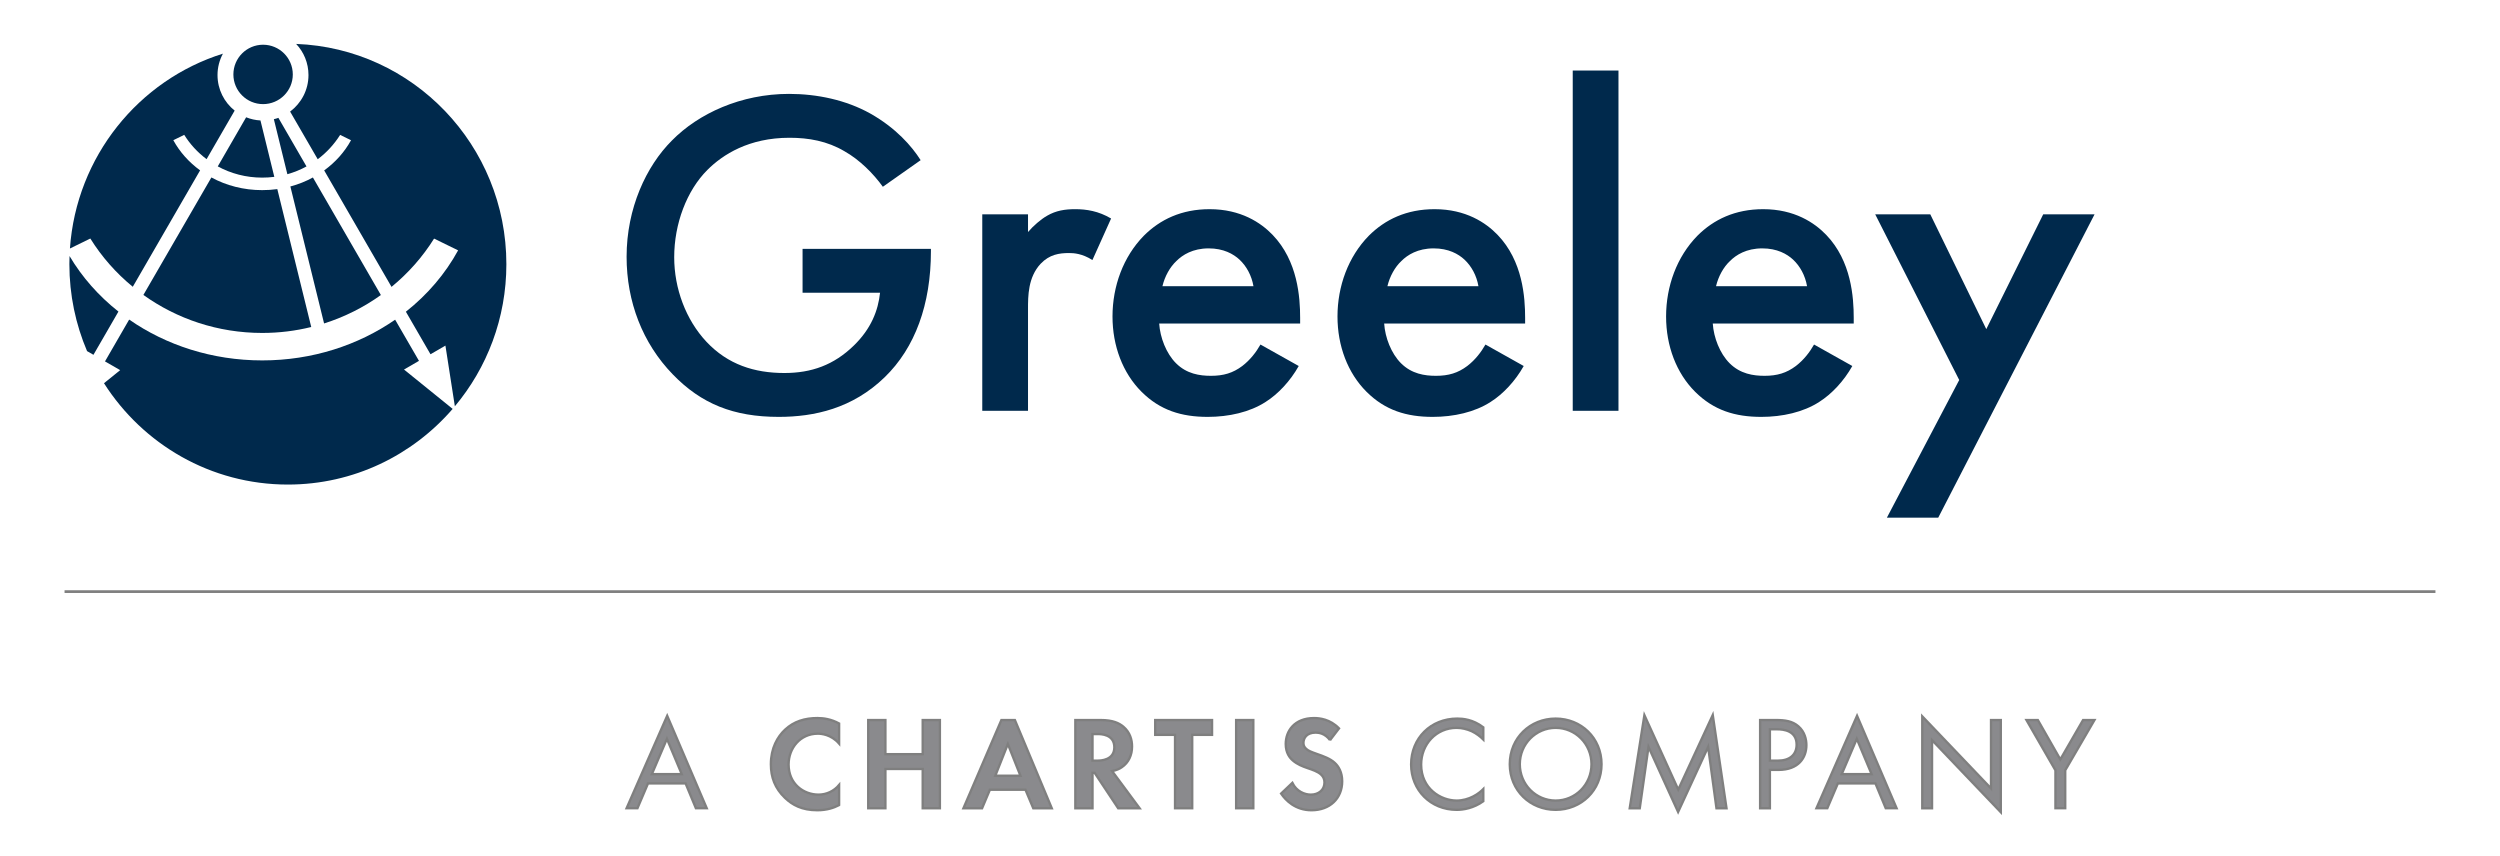 <?xml version="1.0" encoding="UTF-8"?><svg id="Layer_1" xmlns="http://www.w3.org/2000/svg" viewBox="0 0 1054.452 361.101"><defs><style>.cls-1{fill:none;stroke-width:1.153px;}.cls-1,.cls-2{stroke:#7f7f7f;stroke-miterlimit:10;}.cls-3{fill:#00294c;stroke-width:0px;}.cls-2{fill:#8a8a8d;}</style></defs><path class="cls-3" d="M123.497,31.41c0,6.902-5.613,12.505-12.538,12.505-6.908,0-12.522-5.603-12.522-12.505,0-6.928,5.613-12.545,12.522-12.545,6.925,0,12.538,5.618,12.538,12.545Z"/><path class="cls-3" d="M115.507,50.275l5.699,23.202c2.842-.785,5.544-1.894,8.066-3.275l-11.856-20.496c-.627.233-1.252.414-1.909.569Z"/><path class="cls-3" d="M91.851,70.184c5.544,3.017,11.932,4.733,18.722,4.733,1.751,0,3.451-.107,5.125-.323l-5.841-23.787c-2.119-.115-4.148-.586-6.043-1.335l-11.963,20.712Z"/><path class="cls-3" d="M60.477,124.404c14.067,10.065,31.375,16.026,50.133,16.026,7.124,0,14.055-.871,20.663-2.504l-14.305-58.162c-2.085.282-4.214.43-6.395.43-7.839,0-15.164-1.949-21.413-5.347l-28.684,49.557Z"/><path class="cls-3" d="M38.101,100.604c4.8,7.703,10.858,14.592,17.904,20.353l28.391-49.098c-4.723-3.45-8.595-7.77-11.296-12.723l-.089.037.083-.046.006.009,4.603-2.261c2.466,3.967,5.672,7.446,9.432,10.253l11.84-20.478c-4.407-3.501-7.232-8.921-7.232-14.992,0-3.281.84-6.33,2.277-9.03-35.518,11.149-61.819,43.38-64.524,82.185l8.604-4.208Z"/><path class="cls-3" d="M160.648,124.441l-28.669-49.584c-2.951,1.622-6.129,2.898-9.505,3.791l14.22,57.779c8.679-2.759,16.752-6.826,23.953-11.986Z"/><path class="cls-3" d="M176.714,152.204l-10.055-17.364c-15.522,10.75-34.969,17.173-56.049,17.173-21.141,0-40.591-6.431-56.132-17.222l-10.197,17.645,6.406,3.681-6.826,5.52c16.376,25.705,44.987,42.743,77.56,42.743,27.736,0,52.601-12.372,69.504-31.916l-20.52-16.603,6.31-3.657Z"/><path class="cls-3" d="M124.91,18.524c3.225,3.426,5.201,8.054,5.201,13.134,0,6.302-3.052,11.878-7.745,15.405l11.637,20.094c3.759-2.798,6.954-6.304,9.456-10.255l-.035-.027,4.631,2.273v-.012l.055.037-.055-.025c-2.71,4.967-6.595,9.292-11.324,12.728l28.405,49.123c7.054-5.771,13.134-12.65,17.947-20.364l-.056-.031,10.197,4.991h0l.142.058-.142-.058c-5.4,9.888-12.919,18.681-22.03,25.881l10.381,17.942,6.296-3.651,3.979,25.596c13.56-16.19,21.729-37.118,21.729-59.946,0-50.154-39.373-91.035-88.669-92.894Z"/><path class="cls-3" d="M39.413,149.654l10.542-18.24c-8.349-6.592-15.347-14.513-20.626-23.422-.035,1.146-.067,2.286-.067,3.426,0,13.023,2.665,25.404,7.458,36.673l2.693,1.563Z"/><line class="cls-1" x1="27.226" y1="249.531" x2="1027.226" y2="249.531"/><path class="cls-2" d="M289.164,330.418h-15.841l-4.462,10.486h-4.573l17.123-38.987,16.677,38.987h-4.574l-4.35-10.486ZM287.546,326.514l-6.247-14.892-6.359,14.892h12.606Z"/><path class="cls-2" d="M353.924,339.565c-2.231,1.171-5.187,2.176-9.203,2.176-6.526,0-10.486-2.232-13.61-5.188-4.295-4.127-5.967-8.756-5.967-14.223,0-6.748,2.789-11.601,5.967-14.557,3.737-3.514,8.367-4.907,13.666-4.907,2.621,0,5.745.445,9.147,2.286v8.477c-3.402-3.903-7.642-4.182-8.98-4.182-7.473,0-12.326,6.135-12.326,12.995,0,8.254,6.358,12.716,12.605,12.716,3.458,0,6.526-1.506,8.701-4.071v8.477Z"/><path class="cls-2" d="M373.449,318.091h15.729v-14.389h7.251v37.203h-7.251v-16.567h-15.729v16.567h-7.251v-37.203h7.251v14.389Z"/><path class="cls-2" d="M432.519,333.095h-15.004l-3.291,7.809h-7.863l16.007-37.203h5.689l15.56,37.203h-7.807l-3.291-7.809ZM430.399,327.183l-5.298-13.386-5.3,13.386h10.598Z"/><path class="cls-2" d="M464.315,303.702c5.13,0,7.751,1.338,9.482,2.788,2.844,2.398,3.68,5.579,3.68,8.367,0,3.626-1.45,6.804-4.35,8.758-.948.67-2.286,1.283-4.071,1.617l11.601,15.674h-9.036l-9.929-14.948h-.892v14.948h-7.25v-37.203h10.765ZM460.8,320.824h2.064c1.395,0,7.139-.167,7.139-5.633,0-5.521-5.688-5.577-7.027-5.577h-2.176v11.21Z"/><path class="cls-2" d="M502.857,309.949v30.956h-7.25v-30.956h-8.367v-6.247h23.983v6.247h-8.367Z"/><path class="cls-2" d="M528.628,303.702v37.203h-7.25v-37.203h7.25Z"/><path class="cls-2" d="M560.981,312.179c-2.174-2.9-4.741-3.179-6.079-3.179-3.905,0-5.132,2.455-5.132,4.35,0,.892.279,1.73,1.171,2.511.892.836,2.12,1.283,4.462,2.12,2.9,1.003,5.633,2.008,7.53,3.736,1.673,1.506,3.179,4.017,3.179,7.809,0,7.251-5.242,12.215-12.941,12.215-6.859,0-10.876-4.183-12.827-7.027l4.741-4.518c1.785,3.626,5.186,4.964,7.807,4.964,3.291,0,5.745-2.008,5.745-5.132,0-1.338-.445-2.398-1.45-3.345-1.394-1.283-3.626-2.009-5.745-2.733-1.951-.67-4.294-1.562-6.191-3.235-1.227-1.061-2.956-3.124-2.956-6.917,0-5.467,3.682-10.932,11.936-10.932,2.342,0,6.748.445,10.542,4.35l-3.794,4.964Z"/><path class="cls-2" d="M625.63,311.9c-1.171-1.171-2.956-2.565-4.851-3.458-1.953-.892-4.239-1.45-6.415-1.45-8.589,0-14.948,6.917-14.948,15.506,0,10.095,8.2,15.171,15.004,15.171,2.509,0,4.964-.726,6.917-1.73,2.12-1.059,3.626-2.453,4.294-3.123v5.132c-4.127,2.956-8.421,3.626-11.21,3.626-11.044,0-19.242-8.367-19.242-19.132,0-11.1,8.31-19.354,19.465-19.354,2.232,0,6.526.279,10.988,3.682v5.13Z"/><path class="cls-2" d="M636.791,322.33c0-11.098,8.645-19.242,19.354-19.242s19.353,8.144,19.353,19.242c0,11.044-8.589,19.244-19.353,19.244-10.765,0-19.354-8.2-19.354-19.244ZM641.029,322.33c0,8.535,6.75,15.339,15.117,15.339,8.365,0,15.115-6.804,15.115-15.339,0-8.533-6.75-15.338-15.115-15.338-8.367,0-15.117,6.804-15.117,15.338Z"/><path class="cls-2" d="M687.383,340.904l6.191-39.266,14.279,31.401,14.557-31.457,5.801,39.322h-4.239l-3.514-25.88-12.66,27.442-12.494-27.442-3.682,25.88h-4.239Z"/><path class="cls-2" d="M749.133,303.702c3.738,0,6.861.445,9.371,2.621,2.733,2.342,3.401,5.633,3.401,7.976,0,5.244-3.291,10.43-11.768,10.43h-3.626v16.176h-4.127v-37.203h6.748ZM746.512,320.824h3.403c4.907,0,7.863-2.453,7.863-6.748,0-5.912-5.521-6.47-8.198-6.47h-3.068v13.218Z"/><path class="cls-2" d="M791.023,330.418h-15.841l-4.462,10.486h-4.574l17.124-38.987,16.677,38.987h-4.574l-4.35-10.486ZM789.405,326.514l-6.247-14.892-6.357,14.892h12.604Z"/><path class="cls-2" d="M810.772,340.904v-38.765l29.003,30.398v-28.836h4.129v38.875l-29.004-30.398v28.725h-4.127Z"/><path class="cls-2" d="M866.942,324.897l-12.215-21.195h4.797l9.482,16.621,9.594-16.621h4.797l-12.326,21.195v16.007h-4.129v-16.007Z"/><path class="cls-3" d="M338.507,104.959h54.138v.985c0,22.442-6.693,40.751-19.49,53.154-13.584,13.19-29.727,16.734-44.69,16.734-19.096,0-32.68-5.512-44.689-17.915-12.796-13.191-19.49-30.712-19.49-49.611,0-20.474,8.269-38.192,19.096-49.019,11.222-11.419,29.136-19.687,49.414-19.687,11.812,0,24.017,2.559,34.255,8.268,10.828,6.103,17.521,13.781,21.261,19.687l-15.946,11.222c-3.937-5.512-9.844-11.419-16.144-14.962-7.284-4.331-15.159-5.709-23.23-5.709-17.128,0-28.153,7.087-34.649,13.584-8.662,8.662-13.978,22.64-13.978,36.814,0,13.191,4.922,26.381,13.584,35.633,9.056,9.647,20.278,13.19,32.877,13.19,11.418,0,20.868-3.347,29.333-11.615,7.284-7.087,10.237-14.765,11.025-22.246h-32.68v-18.505Z"/><path class="cls-3" d="M414.304,90.39h19.293v7.481c2.165-2.559,5.315-5.316,8.072-6.891,3.74-2.165,7.481-2.756,11.812-2.756,4.725,0,9.843.787,15.158,3.937l-7.875,17.521c-4.331-2.757-7.875-2.954-9.843-2.954-4.134,0-8.268.591-12.009,4.529-5.315,5.709-5.315,13.584-5.315,19.096v42.918h-19.293v-82.881Z"/><path class="cls-3" d="M547.782,154.373c-3.544,6.3-8.661,11.812-13.977,15.159-6.694,4.331-15.552,6.3-24.411,6.3-11.026,0-20.082-2.757-27.956-10.631-7.875-7.875-12.205-19.293-12.205-31.696,0-12.796,4.528-25.199,13.191-34.057,6.889-6.891,15.945-11.222,27.758-11.222,13.191,0,21.655,5.709,26.577,10.828,10.63,11.025,11.616,26.381,11.616,35.043v2.362h-59.455c.394,5.906,2.954,12.6,7.088,16.734,4.528,4.528,10.041,5.315,14.766,5.315,5.314,0,9.253-1.182,13.189-4.134,3.347-2.559,5.906-5.906,7.678-9.056l16.144,9.056ZM528.685,120.708c-.787-4.529-2.953-8.465-5.906-11.222-2.559-2.362-6.694-4.725-12.994-4.725-6.692,0-11.025,2.757-13.583,5.315-2.756,2.559-4.922,6.497-5.906,10.631h38.388Z"/><path class="cls-3" d="M642.675,154.373c-3.544,6.3-8.661,11.812-13.977,15.159-6.694,4.331-15.552,6.3-24.411,6.3-11.026,0-20.082-2.757-27.956-10.631-7.875-7.875-12.205-19.293-12.205-31.696,0-12.796,4.528-25.199,13.191-34.057,6.889-6.891,15.945-11.222,27.758-11.222,13.191,0,21.655,5.709,26.577,10.828,10.63,11.025,11.616,26.381,11.616,35.043v2.362h-59.455c.394,5.906,2.954,12.6,7.088,16.734,4.528,4.528,10.041,5.315,14.766,5.315,5.314,0,9.253-1.182,13.189-4.134,3.347-2.559,5.906-5.906,7.678-9.056l16.144,9.056ZM623.579,120.708c-.787-4.529-2.953-8.465-5.906-11.222-2.559-2.362-6.694-4.725-12.994-4.725-6.692,0-11.025,2.757-13.583,5.315-2.756,2.559-4.922,6.497-5.906,10.631h38.388Z"/><path class="cls-3" d="M682.643,29.755v143.517h-19.293V29.755h19.293Z"/><path class="cls-3" d="M781.273,154.373c-3.544,6.3-8.661,11.812-13.977,15.159-6.694,4.331-15.552,6.3-24.411,6.3-11.026,0-20.082-2.757-27.956-10.631-7.875-7.875-12.205-19.293-12.205-31.696,0-12.796,4.528-25.199,13.191-34.057,6.889-6.891,15.945-11.222,27.758-11.222,13.191,0,21.655,5.709,26.577,10.828,10.63,11.025,11.616,26.381,11.616,35.043v2.362h-59.455c.394,5.906,2.954,12.6,7.088,16.734,4.528,4.528,10.041,5.315,14.766,5.315,5.314,0,9.253-1.182,13.189-4.134,3.347-2.559,5.906-5.906,7.678-9.056l16.144,9.056ZM762.177,120.708c-.787-4.529-2.953-8.465-5.906-11.222-2.559-2.362-6.694-4.725-12.994-4.725-6.692,0-11.025,2.757-13.583,5.315-2.756,2.559-4.922,6.497-5.906,10.631h38.388Z"/><path class="cls-3" d="M826.36,160.278l-35.437-69.888h23.23l23.626,48.43,24.017-48.43h21.655l-65.95,127.963h-21.655l30.515-58.076Z"/></svg>
